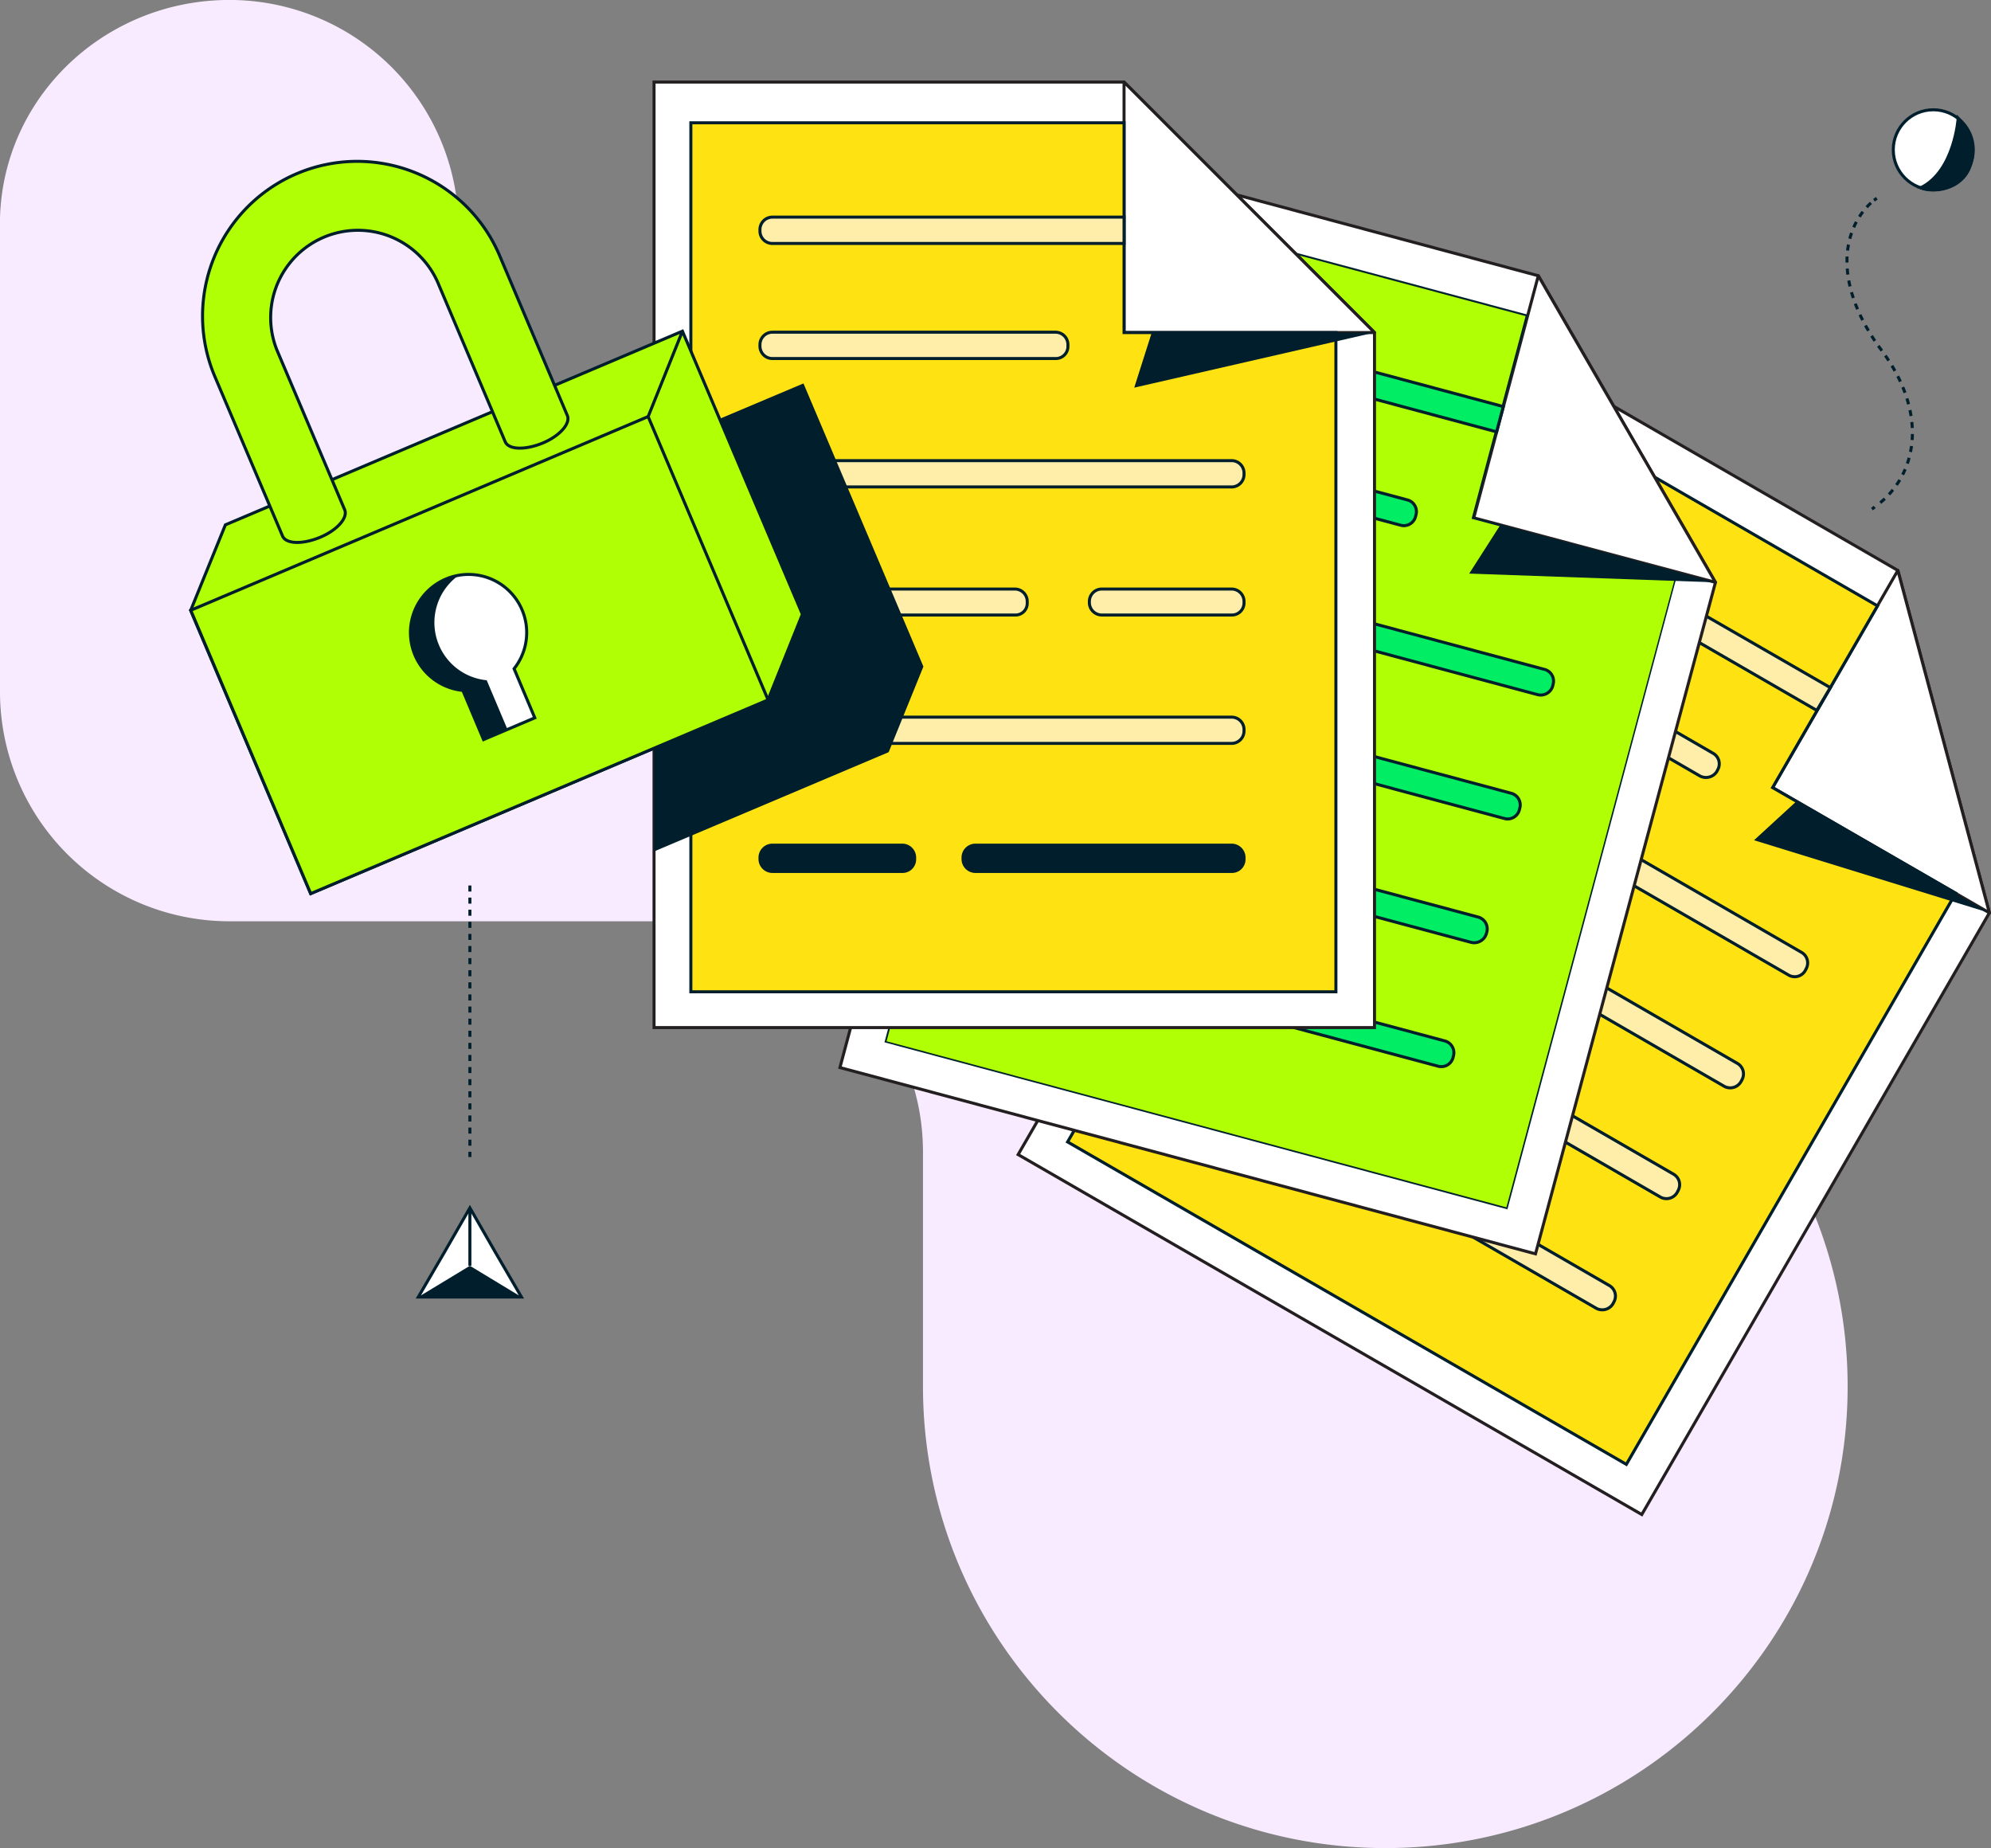 <?xml version="1.0" encoding="utf-8"?>
<svg xmlns="http://www.w3.org/2000/svg" viewBox="0 0 658.12 610.76">
  <rect x="0" y="0" width="658.12" height="610.76" fill="#808080" stroke="none"/>
  <defs>
    <style>.cls-1{fill:#f9ebff;}.cls-13,.cls-14,.cls-2{fill:none;}.cls-10,.cls-11,.cls-12,.cls-13,.cls-14,.cls-15,.cls-16,.cls-2,.cls-5,.cls-7{stroke:#001e2b;}.cls-10,.cls-11,.cls-12,.cls-13,.cls-14,.cls-15,.cls-17,.cls-2,.cls-3,.cls-5,.cls-7{stroke-miterlimit:10;}.cls-2{stroke-dasharray:2 2;}.cls-12,.cls-17,.cls-3,.cls-4{fill:#fff;}.cls-3,.cls-4{stroke:#231f20;}.cls-4{stroke-linejoin:round;}.cls-5{fill:#ffe212;}.cls-11,.cls-6{fill:#001e2b;}.cls-7{fill:#ffeea9;}.cls-15,.cls-16,.cls-8{fill:#b1ff05;}.cls-9{fill:#00222f;}.cls-10{fill:#00ed64;}.cls-14{stroke-dasharray:1.99 1.99;}.cls-16{stroke-miterlimit:10;}.cls-17{stroke:#00222f;}</style>
  </defs>
  <g id="Layer_2" data-name="Layer 2">
    <g id="Layer_1-2" data-name="Layer 1">
      <g id="_7" data-name="7">
        <path class="cls-1" d="M74.61,0a75.74,75.74,0,0,1,77,76.27v.61a76.37,76.37,0,0,0,76.42,76.26h.61a76.38,76.38,0,0,1,76.42,76.27,76.37,76.37,0,0,0,76.42,76.27h76.41c84.37,0,152.84,68.33,152.84,152.53S542.29,610.76,457.92,610.76,305.09,542.42,305.09,458.22V380.73c0-42.1-34.24-76.26-75.81-76.26H75.84A75.86,75.86,0,0,1,0,228.2V76.28C-1.19,34.18,33,.62,74.61,0Z"/>
      </g>
      <g id="Layer_1-3" data-name="Layer 1">
        <line class="cls-2" x1="155.32" y1="292.64" x2="155.32" y2="382.38"/>
        <polygon class="cls-3" points="492.83 110.84 336.54 381.57 542.69 500.53 657.59 301.68 627.33 188.52 492.83 110.84"/>
        <polygon class="cls-4" points="657.59 301.68 627.33 188.52 585.93 260.29 657.59 301.68"/>
        <polygon class="cls-5" points="620.6 200.23 496.54 128.58 352.89 377.39 537.59 483.95 646.46 295.19 585.93 260.29 620.6 200.23"/>
        <polygon class="cls-6" points="593.82 264.81 579.79 277.68 657.59 301.68 593.82 264.81"/>
        <path class="cls-7" d="M600.54,234.78,499.9,176.69a4,4,0,0,1-1.5-5.56l.23-.46a4,4,0,0,1,5.56-1.51L605,227.25Z"/>
        <path class="cls-7" d="M561.93,256.46l-81-46.84a4,4,0,0,1-1.51-5.56l.23-.47a4,4,0,0,1,5.57-1.5l81,46.84a4,4,0,0,1,1.51,5.56l-.23.47A4.25,4.25,0,0,1,561.93,256.46Z"/>
        <path class="cls-7" d="M591.15,322.2,459.67,246.26a4,4,0,0,1-1.51-5.56l.24-.47a4,4,0,0,1,5.56-1.51l131.48,76a4,4,0,0,1,1.51,5.56l-.23.47A4,4,0,0,1,591.15,322.2Z"/>
        <path class="cls-7" d="M548.83,395.6l-131.48-76a4,4,0,0,1-1.51-5.56l.24-.47a4,4,0,0,1,5.56-1.5l131.48,75.94a4,4,0,0,1,1.51,5.57l-.23.46A4.06,4.06,0,0,1,548.83,395.6Z"/>
        <path class="cls-7" d="M569.93,359,438.45,283a4,4,0,0,1-1.5-5.57l.23-.46a4,4,0,0,1,5.56-1.51l131.48,75.94a4,4,0,0,1,1.51,5.57l-.23.46A4.11,4.11,0,0,1,569.93,359Z"/>
        <path class="cls-7" d="M527.61,432.35,396.13,356.41a4,4,0,0,1-1.5-5.57l.23-.46a4,4,0,0,1,5.56-1.51L531.9,424.82a4,4,0,0,1,1.51,5.56l-.23.46A4.13,4.13,0,0,1,527.61,432.35Z"/>
        <polygon class="cls-3" points="358.45 50.9 277.64 352.81 507.56 414.38 567.04 192.46 508.48 91.13 358.45 50.9"/>
        <polygon class="cls-4" points="567.04 192.46 508.48 91.13 487.15 171.13 567.04 192.46"/>
        <polygon class="cls-8" points="292.71 344.35 366.92 67.36 504.66 104.34 486.69 171.25 554.28 189.45 498.05 399.31 292.71 344.35"/>
        <path class="cls-9" d="M367,67.71l137.28,36.75L486.57,170.9l-.12.58.58.11,67,18L497.93,399,293.06,344.12,367,67.71m-.35-.7L292.36,344.47l205.92,55.19L554.63,189.1,487,171l18-67L366.68,67Z"/>
        <polygon class="cls-6" points="495.96 173.45 485.64 189.56 567.04 192.46 495.96 173.45"/>
        <path class="cls-10" d="M494.69,142.72,382.34,112.58a4,4,0,0,1-2.9-5l.11-.46a4,4,0,0,1,5-2.9l112.35,30.14Z"/>
        <path class="cls-10" d="M462.92,173.56l-90.44-24.23a4,4,0,0,1-2.9-5l.12-.47a4,4,0,0,1,5-2.9l90.44,24.24a4,4,0,0,1,2.9,5l-.12.47A4,4,0,0,1,462.92,173.56Z"/>
        <path class="cls-10" d="M508.25,229.57,361.58,190.26a4,4,0,0,1-2.9-5l.12-.46a4,4,0,0,1,5-2.9l146.66,39.31a4,4,0,0,1,2.9,5l-.11.47A4.11,4.11,0,0,1,508.25,229.57Z"/>
        <path class="cls-10" d="M486.22,311.42l-146.67-39.3a4.05,4.05,0,0,1-2.9-5l.12-.46a4,4,0,0,1,5-2.9l146.78,39.3a4.05,4.05,0,0,1,2.9,5l-.12.46A4.21,4.21,0,0,1,486.22,311.42Z"/>
        <path class="cls-10" d="M497.24,270.49l-146.67-39.3a4,4,0,0,1-2.9-5l.11-.46a4.05,4.05,0,0,1,5-2.9l146.67,39.31a4,4,0,0,1,2.9,5l-.12.46A4,4,0,0,1,497.24,270.49Z"/>
        <path class="cls-10" d="M475.32,352.35l-146.67-39.3a4,4,0,0,1-2.89-5l.11-.46a4,4,0,0,1,5-2.9L477.53,344a4.06,4.06,0,0,1,2.9,5l-.12.46A4,4,0,0,1,475.32,352.35Z"/>
        <polygon class="cls-3" points="216.19 27.13 216.19 339.6 454.34 339.6 454.34 109.91 371.55 27.13 216.19 27.13"/>
        <polygon class="cls-4" points="454.34 109.91 371.55 27.13 371.55 109.91 454.34 109.91"/>
        <polygon class="cls-5" points="371.55 40.58 228.36 40.58 228.36 327.77 441.58 327.77 441.58 109.91 371.55 109.91 371.55 40.58"/>
        <polygon class="cls-6" points="380.71 109.91 374.92 128.11 454.34 109.91 380.71 109.91"/>
        <path class="cls-7" d="M371.55,80.46H255.26a4.11,4.11,0,0,1-4.06-4.06v-.58a4.12,4.12,0,0,1,4.06-4.06H371.55Z"/>
        <path class="cls-7" d="M348.94,118.49H255.26a4.11,4.11,0,0,1-4.06-4.06v-.58a4.12,4.12,0,0,1,4.06-4.06h93.68a4.11,4.11,0,0,1,4.06,4.06v.58A4,4,0,0,1,348.94,118.49Z"/>
        <path class="cls-7" d="M407.15,160.93H255.26a4.12,4.12,0,0,1-4.06-4.06v-.58a4.12,4.12,0,0,1,4.06-4.06H407.15a4.12,4.12,0,0,1,4.06,4.06v.58A4.12,4.12,0,0,1,407.15,160.93Z"/>
        <path class="cls-7" d="M407.15,245.68H255.26a4.11,4.11,0,0,1-4.06-4.06V241a4.11,4.11,0,0,1,4.06-4H407.15a4.11,4.11,0,0,1,4.06,4v.58A4.11,4.11,0,0,1,407.15,245.68Z"/>
        <path class="cls-7" d="M335.49,203.25H255.26a4.12,4.12,0,0,1-4.06-4.06v-.47a4.11,4.11,0,0,1,4.06-4.05h80.23a4.1,4.1,0,0,1,4.06,4.05v.58A3.87,3.87,0,0,1,335.49,203.25Z"/>
        <path class="cls-7" d="M407.15,203.25h-43a4.12,4.12,0,0,1-4.06-4.06v-.47a4.11,4.11,0,0,1,4.06-4.05h43a4.11,4.11,0,0,1,4.06,4.05v.58A4,4,0,0,1,407.15,203.25Z"/>
        <path class="cls-11" d="M298.28,288h-43a4.11,4.11,0,0,1-4.06-4.06v-.58a4.11,4.11,0,0,1,4.06-4.05h43a4.1,4.1,0,0,1,4.05,4.05v.58A4,4,0,0,1,298.28,288Z"/>
        <path class="cls-11" d="M407.15,288H322.39a4.11,4.11,0,0,1-4.06-4.06v-.58a4.11,4.11,0,0,1,4.06-4.05h84.76a4.11,4.11,0,0,1,4.06,4.05v.58A4,4,0,0,1,407.15,288Z"/>
        <circle class="cls-12" cx="639.04" cy="49.5" r="13.22"/>
        <path class="cls-11" d="M647.27,39.07s-1.16,17.51-12.41,23c4.41,1.73,13.22.58,16.12-6.61S650.75,42.78,647.27,39.07Z"/>
        <path class="cls-13" d="M618.75,168.23a6,6,0,0,0,.92-.7"/>
        <path class="cls-14" d="M621.53,166.14c13-10.9,15-30.61.69-50-16.23-21.56-13.79-40-3.59-49.27"/>
        <path class="cls-13" d="M619.44,66.2c.35-.23.58-.46.93-.7"/>
        <polygon class="cls-12" points="155.32 399.19 163.78 413.92 172.36 428.64 155.32 428.64 138.27 428.64 146.85 413.92 155.32 399.19"/>
        <polygon class="cls-6" points="155.32 418.32 138.27 428.64 172.36 428.64 155.32 418.32"/>
        <line class="cls-13" x1="155.32" y1="418.32" x2="155.32" y2="399.19"/>
        <polygon class="cls-6" points="216.19 281.39 293.75 248.58 305.23 220.29 265.58 126.72 223.26 144.58 216.19 128 216.19 281.39"/>
        <polygon class="cls-15" points="63.02 201.74 74.5 173.45 225.58 109.45 265.23 203.01 253.87 231.3 102.68 295.31 63.02 201.74"/>
        <rect class="cls-16" x="76.37" y="165.67" width="164.18" height="101.69" transform="translate(-71.87 78.91) rotate(-22.95)"/>
        <line class="cls-13" x1="225.58" y1="109.45" x2="214.22" y2="137.74"/>
        <path class="cls-17" d="M169.93,221l6.84,16.23-16.93,7.19L153,228.17A19.21,19.21,0,1,1,169.93,221Z"/>
        <path class="cls-6" d="M145.11,213.22a19.11,19.11,0,0,0,15.77,11.59L167.72,241l-7.88,3.37L153,228.17a19.17,19.17,0,0,1-5.57-36.75,29,29,0,0,1,4.18-1.28A19.18,19.18,0,0,0,145.11,213.22Z"/>
        <path class="cls-15" d="M165.17,84.52A51.12,51.12,0,0,0,71,124.4L93.4,177.16h0c1.16,2.67,6.61,2.78,12.29.46s9.39-6.49,8.24-9.16h0L91.55,115.71a28.84,28.84,0,0,1,53.1-22.5L167,146h0c1.16,2.67,6.61,2.78,12.29.46s9.39-6.49,8.23-9.16h0Z"/>
      </g>
    </g>
  </g>
</svg>